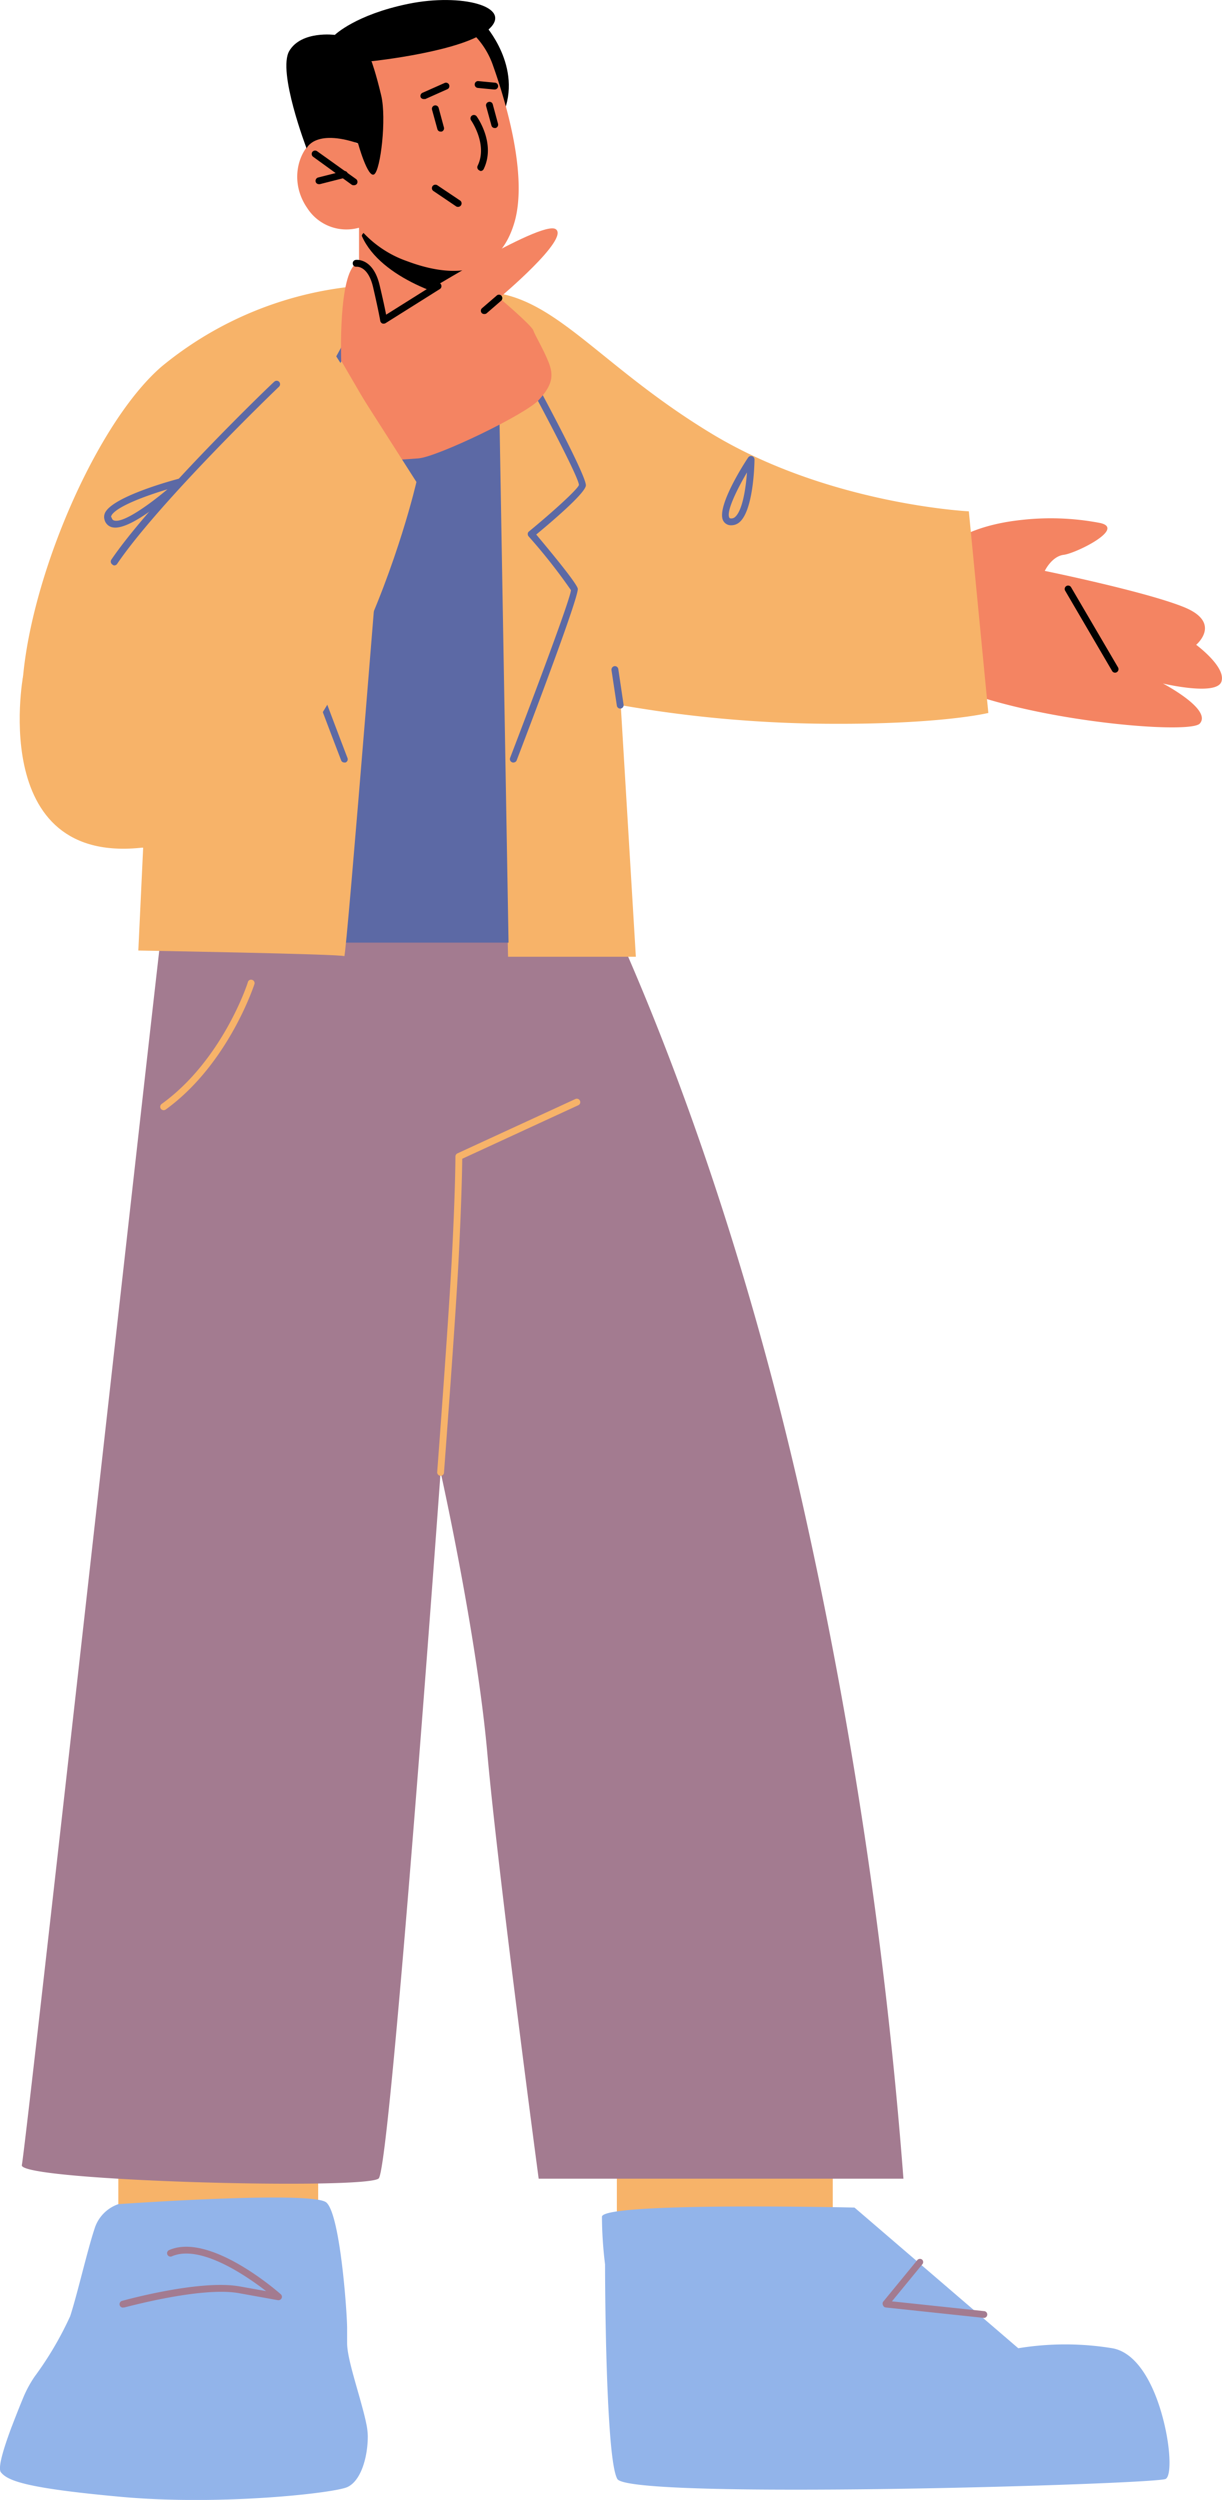 <?xml version="1.0" encoding="UTF-8"?> <svg xmlns="http://www.w3.org/2000/svg" viewBox="0 0 125.36 256.43"> <defs> <style>.cls-1{fill:#f7b369;}.cls-2{fill:#a37b90;}.cls-3{fill:#92b4ea;}.cls-4{fill:#f48462;}.cls-5{fill:#5c69a5;}</style> </defs> <title>Ресурс 1</title> <g id="Слой_2" data-name="Слой 2"> <g id="Layer_1" data-name="Layer 1"> <polygon class="cls-1" points="63.28 221.04 63.28 233.23 85.43 232.37 85.43 221.04 63.28 221.04"></polygon> <polygon class="cls-1" points="12.14 219.67 12.14 231.85 32.64 231 32.64 219.67 12.14 219.67"></polygon> <path class="cls-2" d="M59.17,87s13.48,24.55,23,66.53a484.3,484.3,0,0,1,10.51,69.95H55.26S51.1,192.27,50,179.91,45.2,151,45.2,151s-5.13,71.25-6.35,72.45-37,.27-36.61-1.37S15.82,101.43,16.79,93.64C19.77,69.69,59.17,87,59.17,87Z"></path> <path class="cls-3" d="M37.73,249.89c0,2.15-.7,4.61-2.12,5.23s-13,1.91-23.11,1C2.82,255.24.81,254.5.09,253.59c-.35-.47.34-2.62,1.12-4.7.05-.1.08-.22.13-.33.4-1.05.81-2.06,1.11-2.78a12,12,0,0,1,1.1-2,34.67,34.67,0,0,0,3.65-6.2c.7-2.13,1.76-6.74,2.48-8.91a3.88,3.88,0,0,1,2.46-2.58s19.91-1.41,21.34-.17,2.13,11.37,2.13,12.9v1.53c0,1.43.94,4.25,1.56,6.59.16.59.3,1.14.4,1.64A6.83,6.83,0,0,1,37.73,249.89Z"></path> <path class="cls-3" d="M119.57,254.28c-1.26.56-55,2.16-56.24,0-.38-.66-.64-2.88-.82-5.66-.44-6.58-.44-16.35-.44-16.35a41.79,41.79,0,0,1-.32-4.89c.07-1.53,25.91-.94,25.91-.94l16.8,14.43a29.75,29.75,0,0,1,9.65,0c2.67.47,4.39,4,5.24,7.38C120.11,251.23,120.17,254,119.57,254.28Z"></path> <path class="cls-1" d="M45.2,151.38a.35.35,0,0,0,.35-.33c0-.15,1.18-15.5,1.52-22.31.29-5.81.34-9,.35-9.88l11.9-5.49a.34.34,0,0,0,.17-.47.35.35,0,0,0-.46-.17l-12.11,5.58a.36.36,0,0,0-.2.32s0,3.28-.35,10.08S44.86,150.85,44.85,151a.36.36,0,0,0,.32.38Z"></path> <path class="cls-2" d="M12.65,236.69h.09c.08,0,7.86-2.17,11.77-1.47l4,.72a.37.37,0,0,0,.38-.2.34.34,0,0,0-.09-.41c-.29-.26-7.28-6.38-11.47-4.52a.35.35,0,0,0,.28.64c2.89-1.28,7.61,1.95,9.69,3.56l-2.7-.48c-4.06-.73-11.75,1.39-12.07,1.48a.35.35,0,0,0,.09.69Z"></path> <path class="cls-2" d="M100.93,237.76a.35.35,0,0,0,0-.7l-9.43-1,3.1-3.78a.35.35,0,0,0,0-.5.36.36,0,0,0-.5.05l-3.51,4.28a.36.36,0,0,0,0,.36.34.34,0,0,0,.28.22l10.08,1.07Z"></path> <path class="cls-1" d="M16.79,113.88a.44.44,0,0,0,.21-.07c6.44-4.66,9.07-12.78,9.1-12.86a.35.35,0,0,0-.23-.44.34.34,0,0,0-.44.22c0,.08-2.59,8-8.85,12.51a.36.36,0,0,0-.08.49A.38.38,0,0,0,16.79,113.88Z"></path> <path class="cls-1" d="M36.54,29.35A36.8,36.8,0,0,0,16.6,37.58C7.72,45.22-1.33,70.55,3.66,78.5S15,87,15,87l-.37,9.24,48.5.45s-4-58.83-5.94-63.19S36.54,29.35,36.54,29.35Z"></path> <path class="cls-4" d="M97.39,55.84s2-1.9,7.24-2.49a26.83,26.83,0,0,1,8.2.29c2.71.57-2.46,3.12-3.7,3.27s-1.95,1.65-1.95,1.65,10.23,2.09,14.24,3.7,1.29,3.88,1.29,3.88,3.1,2.28,2.59,3.78-6,.19-6,.19,5.09,2.66,3.78,4.11-27.18-1.16-30.13-7.3S97.39,55.84,97.39,55.84Z"></path> <path d="M49.7,2.51s4,4.36,1.88,9.26S47,3,47,3Z"></path> <path class="cls-4" d="M36.83,22.55l0,8.77s1.57,2.52,6.7,3c3.82.33,5.17-.53,5.17-.53l-.52-4.45L47.64,25,38.39,22.9Z"></path> <path d="M38.39,22.9c0,.24-1.4,1-1.26,1.33,1.95,4.39,9,6.51,11.22,6.71l-.71-6Z"></path> <path class="cls-4" d="M48,3a8.32,8.32,0,0,1,2.59,3.76c1.2,3.37,3.62,11.23,2.17,16.1-1.88,6.32-7.57,5.22-11,3.93a11.2,11.2,0,0,1-4.94-3.43,4.77,4.77,0,0,1-5.29-2c-2.08-3-.69-6.47,1.14-7.23s4,.61,4,.61L35.1,11.38S41.3-2.37,48,3Z"></path> <path d="M36.32,19a.37.37,0,0,0,.29-.14.36.36,0,0,0-.08-.49l-4-2.86a.35.35,0,0,0-.49.08.36.36,0,0,0,.08.49l3.95,2.86A.36.36,0,0,0,36.32,19Z"></path> <path d="M32.72,18.89h.09l2.6-.66a.36.36,0,0,0,.26-.43.35.35,0,0,0-.43-.25l-2.61.66a.36.36,0,0,0-.25.43A.34.34,0,0,0,32.72,18.89Z"></path> <path d="M49.31,17.54a.35.35,0,0,0,.31-.2c1.26-2.6-.64-5.29-.72-5.4a.35.35,0,0,0-.57.41S50.06,14.82,49,17a.35.35,0,0,0,.16.47A.42.42,0,0,0,49.31,17.54Z"></path> <path d="M50.75,13.13h.1a.36.36,0,0,0,.24-.43l-.54-2a.34.34,0,0,0-.43-.24.35.35,0,0,0-.25.43l.55,2A.34.34,0,0,0,50.75,13.13Z"></path> <path class="cls-1" d="M50.77,39.14l1.35,59H65.23L63.68,72.33a127.76,127.76,0,0,0,21.11,1.91c11.77.09,16.6-1.11,16.6-1.11l-2-20.68S85,51.74,73,44.48,56.59,29.74,49,29.93,50.77,39.14,50.77,39.14Z"></path> <path d="M45.21,13.5h.09a.35.35,0,0,0,.24-.43l-.54-2a.35.35,0,0,0-.68.18l.55,2A.34.34,0,0,0,45.21,13.5Z"></path> <path d="M50.75,9.18a.35.35,0,0,0,0-.7l-1.67-.16a.34.34,0,0,0-.38.32.35.35,0,0,0,.32.38l1.66.16Z"></path> <path d="M43.48,10.16l.15,0,2.24-1a.35.35,0,1,0-.28-.64l-2.25,1a.36.36,0,0,0-.18.47A.36.36,0,0,0,43.48,10.16Z"></path> <path d="M36.73,14.7s1,3.63,1.66,3.18,1.27-5.73.72-8.07-1-3.53-1-3.53,9.57-1,12.06-3.3S47.35-.72,41.91.39s-7.56,3.19-7.56,3.19-3.42-.46-4.67,1.64,1.77,10,1.77,10S32.28,13.2,36.73,14.7Z"></path> <path d="M47,21.22a.36.36,0,0,0,.29-.16.35.35,0,0,0-.09-.49L44.86,19a.36.36,0,0,0-.49.1.35.35,0,0,0,.09.49l2.35,1.59A.36.36,0,0,0,47,21.22Z"></path> <path d="M114.39,69a.36.36,0,0,0,.31-.53l-4.82-8.23a.35.35,0,1,0-.61.35l4.82,8.24A.35.35,0,0,0,114.39,69Z"></path> <path class="cls-5" d="M52.71,78.21A.34.34,0,0,0,53,78c2.41-6.3,6.43-17,6.27-17.63s-3.06-4.11-4.26-5.54c1.45-1.2,4.93-4.14,5.09-5S55.22,39.6,53,35.61a.35.35,0,1,0-.61.34c2.69,4.9,7,13,7,13.8-.14.45-2.71,2.78-5.12,4.76a.32.32,0,0,0-.13.24.37.37,0,0,0,.08.26,58.27,58.27,0,0,1,4.35,5.52c0,.75-3.75,10.71-6.24,17.21a.35.35,0,0,0,.2.45A.25.25,0,0,0,52.71,78.21Z"></path> <polygon class="cls-5" points="52.17 96.69 35.29 96.69 39.53 40.64 51.2 40.64 52.17 96.69"></polygon> <path class="cls-1" d="M39.53,48s-4,50.3-4.21,50.08-21.13-.58-21.13-.58l.69-14.67Z"></path> <path class="cls-5" d="M35.32,78.21a.27.27,0,0,0,.13,0,.35.35,0,0,0,.2-.45c-2.49-6.5-6.2-16.46-6.23-17.26A63.19,63.19,0,0,1,33.76,55a.37.37,0,0,0,.08-.26.32.32,0,0,0-.13-.24c-2.41-2-5-4.31-5.13-4.8.06-.79,4.35-8.86,7.05-13.76a.35.35,0,1,0-.61-.34c-2.2,4-7.3,13.37-7.12,14.24s3.64,3.77,5.09,5c-1.2,1.43-4.09,4.89-4.26,5.54S32.58,71.69,35,78A.33.33,0,0,0,35.32,78.21Z"></path> <path class="cls-4" d="M42.16,30.88S55.49,22.54,57,23.5s-5.78,7.06-5.78,7.06,3.31,2.8,3.49,3.33,1,1.84,1.57,3.27.34,2.38-1,3.86-10.37,5.83-12.36,6l-2,.14L35,37s-.32-8.9,1.59-10,2.82,5.85,2.82,5.85Z"></path> <path d="M39.36,33.2a.41.41,0,0,0,.19-.05l5.57-3.5a.35.35,0,0,0-.37-.6l-5.14,3.23c-.1-.53-.3-1.48-.66-3-.66-2.83-2.38-2.63-2.46-2.62a.35.35,0,0,0-.3.4.34.34,0,0,0,.39.3c.06,0,1.18-.08,1.69,2.08.58,2.5.74,3.47.74,3.48a.37.37,0,0,0,.21.26A.32.32,0,0,0,39.36,33.2Z"></path> <path d="M49.7,32.21a.34.34,0,0,0,.23-.08l1.5-1.3a.36.36,0,0,0,0-.5.34.34,0,0,0-.49,0l-1.51,1.3a.35.35,0,0,0,0,.49A.36.36,0,0,0,49.7,32.21Z"></path> <path class="cls-5" d="M74.94,53.88a.9.9,0,0,1-.76-.49c-.67-1.38,2-5.62,2.57-6.46a.35.35,0,0,1,.4-.14.35.35,0,0,1,.25.34c0,.52-.11,5.13-1.5,6.4a1.28,1.28,0,0,1-.86.35Zm-.13-.8s0,.09.18.1a.58.58,0,0,0,.44-.17c.74-.68,1.08-2.91,1.2-4.55C75.55,50.29,74.51,52.47,74.81,53.08Z"></path> <path class="cls-5" d="M63.68,72.68h0a.35.35,0,0,0,.29-.4l-.54-3.65a.36.36,0,0,0-.4-.3.37.37,0,0,0-.3.4l.55,3.65A.35.35,0,0,0,63.68,72.68Z"></path> <path class="cls-1" d="M34,35.78l8.72,13.66S35.12,82.75,16.79,86.59,2.37,69.34,2.37,69.34Z"></path> <path class="cls-5" d="M11.71,58a.36.36,0,0,0,.3-.15c4.31-6.36,16.49-18.08,16.62-18.19a.36.36,0,0,0,0-.5.35.35,0,0,0-.5,0C28,39.23,15.78,51,11.42,57.41a.36.36,0,0,0,.1.49A.35.35,0,0,0,11.71,58Z"></path> <path class="cls-5" d="M11.45,54.07a1.07,1.07,0,0,1-.74-.81,1,1,0,0,1,.12-.76c1-1.64,6.93-3.25,7.61-3.42a.35.35,0,0,1,.39.17.33.33,0,0,1-.07.42c-.84.78-4.92,4.45-6.94,4.45A1.5,1.5,0,0,1,11.45,54.07Zm0-1.21c-.08.13-.06.2,0,.22.06.23.16.28.26.31.92.28,3.49-1.54,5.47-3.2C15,50.84,12,51.93,11.44,52.86Z"></path> </g> </g> </svg> 